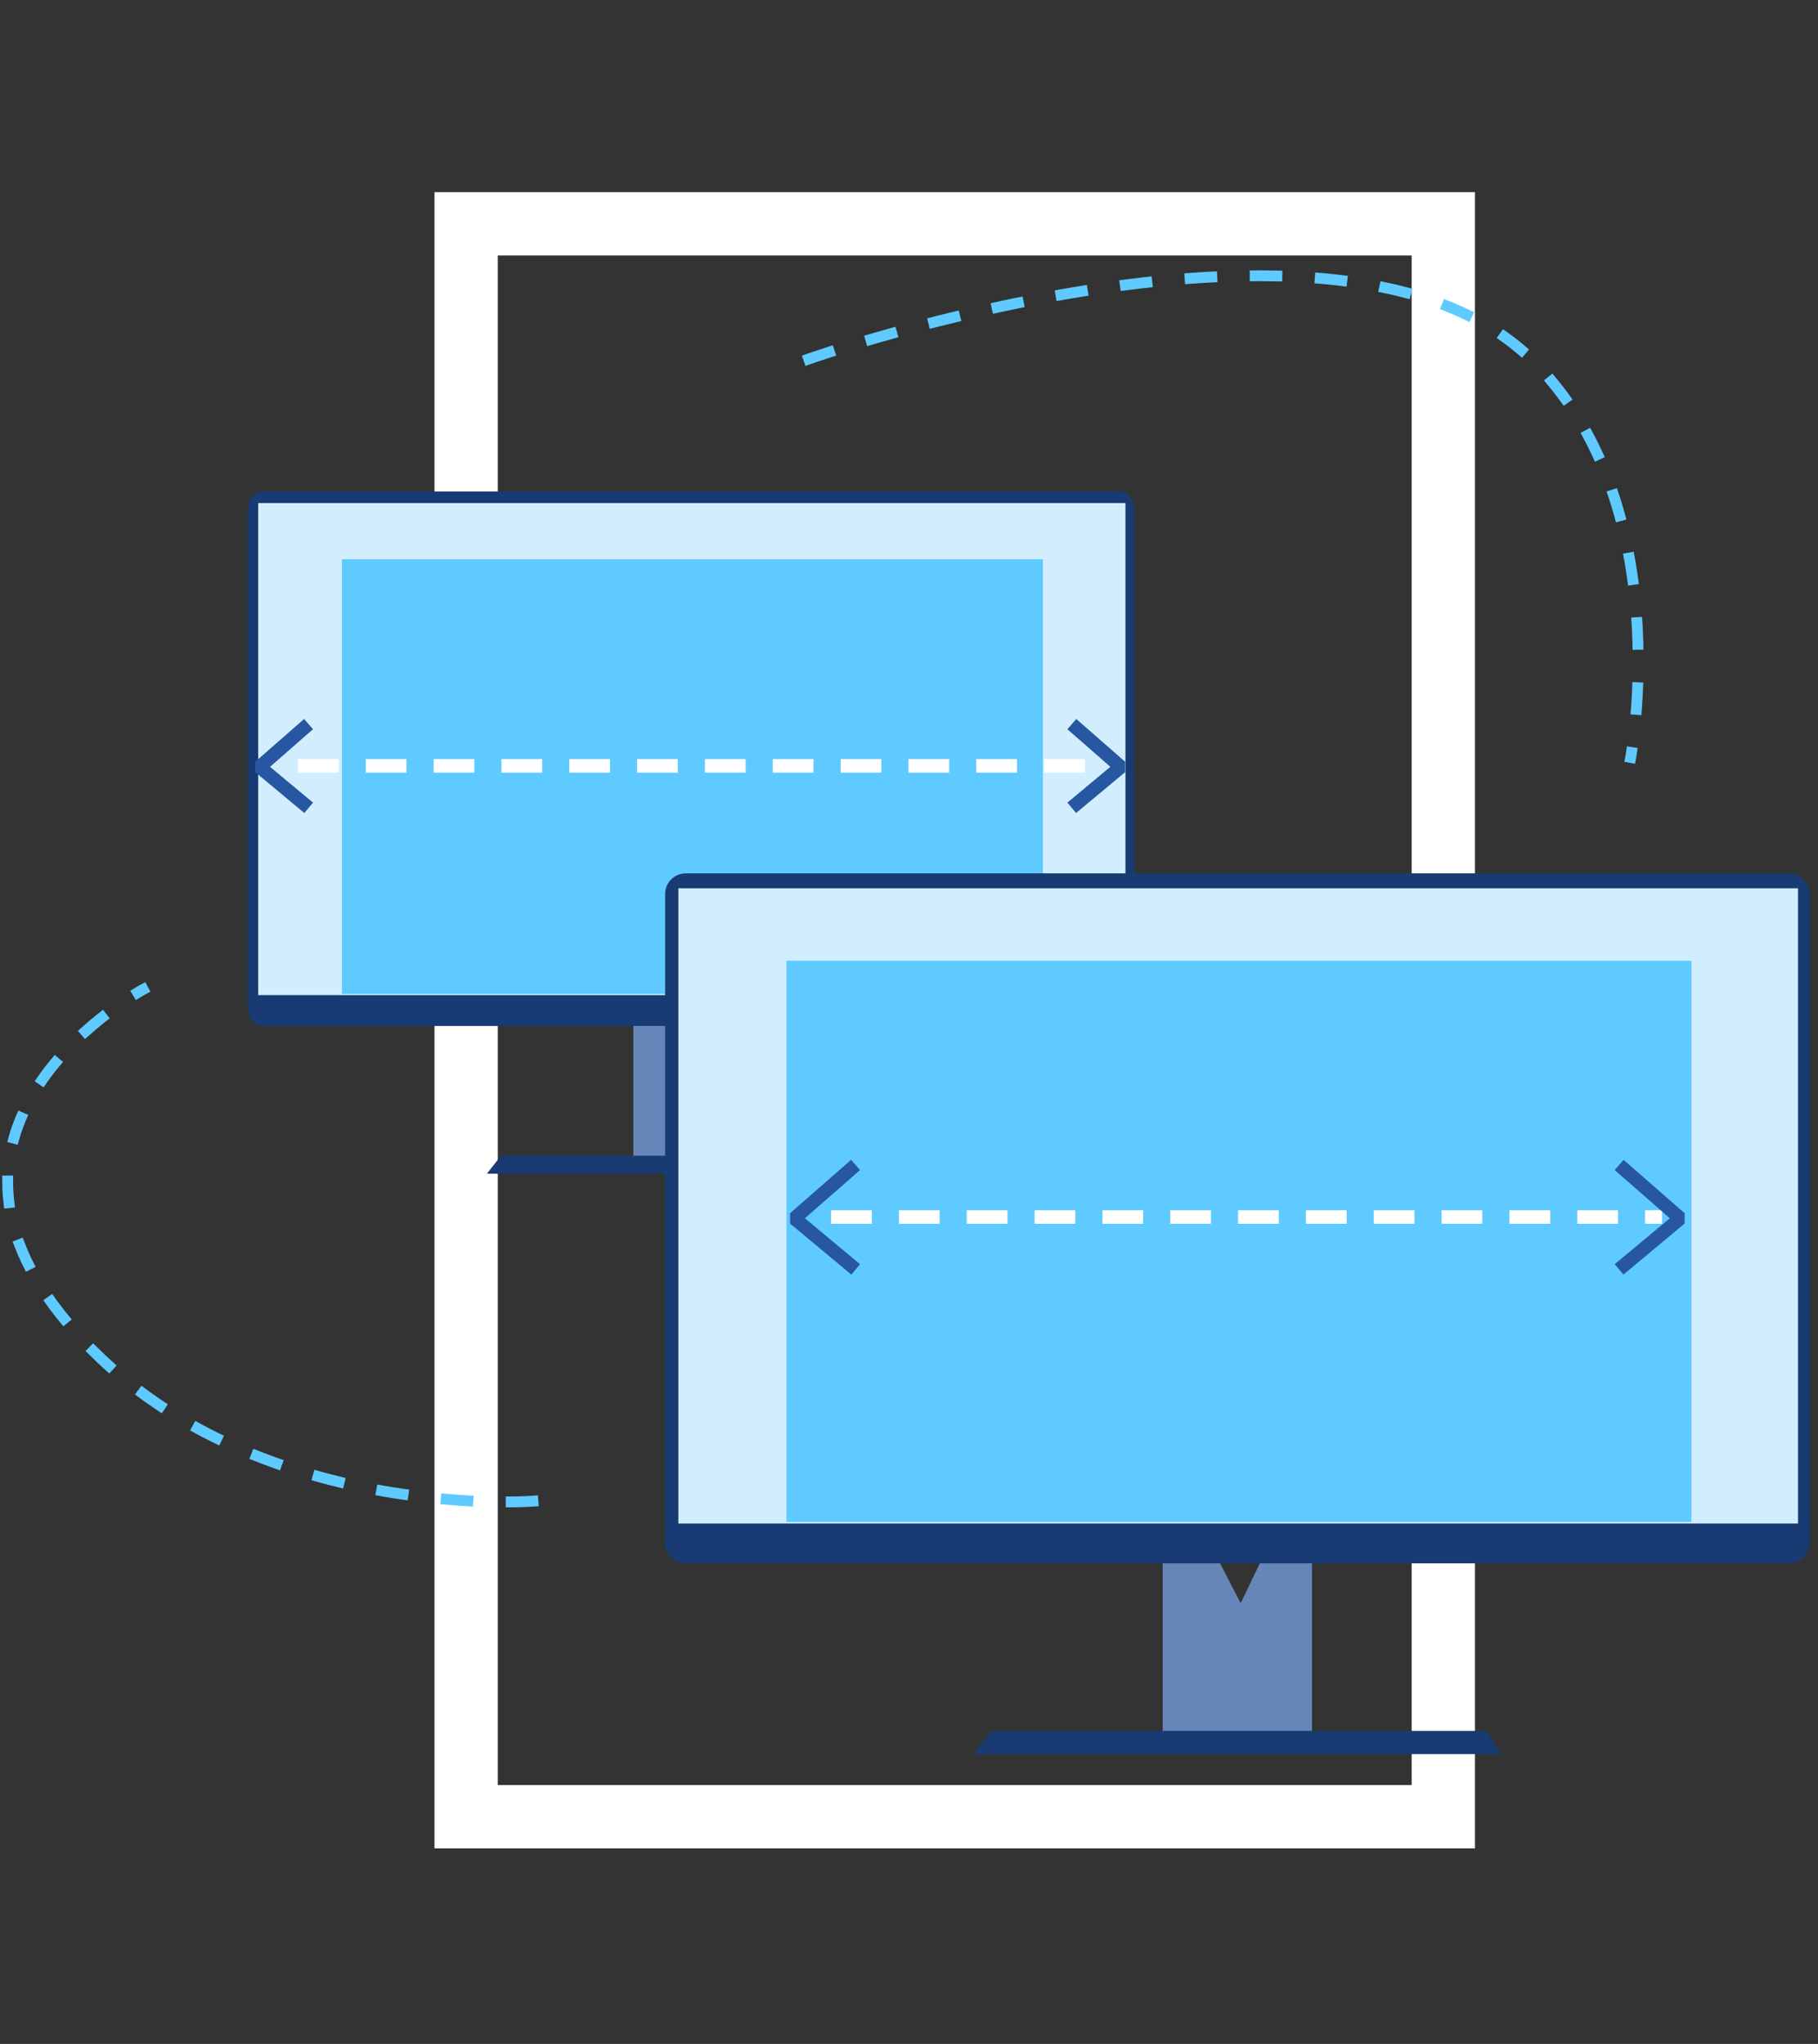 <?xml version="1.0" encoding="UTF-8" standalone="no"?><!DOCTYPE svg PUBLIC "-//W3C//DTD SVG 1.1//EN" "http://www.w3.org/Graphics/SVG/1.1/DTD/svg11.dtd"><svg width="100%" height="100%" viewBox="0 0 201 226" version="1.1" xmlns="http://www.w3.org/2000/svg" xmlns:xlink="http://www.w3.org/1999/xlink" xml:space="preserve" xmlns:serif="http://www.serif.com/" style="fill-rule:evenodd;clip-rule:evenodd;stroke-linecap:round;stroke-miterlimit:7;"><rect x="0" y="0" width="201" height="226" fill="#333333" stroke="none"/><g><rect x="51.535" y="24.749" width="108.039" height="176.124" style="fill:none;stroke:#fff;stroke-width:7px;"/><g><path d="M70.025,113.013l0,15.2l12.785,-0l0,-15.2l-4.261,0l-1.847,3.836l-1.989,-3.836l-4.688,0Z" style="fill:#6686b9;"/><path d="M55.394,127.787l42.332,-0l1.279,1.989l-45.174,-0l1.563,-1.989Z" style="fill:#183b73;"/><path d="M125.427,56.117c0,-0.979 -0.794,-1.773 -1.773,-1.773l-94.473,0c-0.978,0 -1.772,0.794 -1.772,1.773l-0,55.549c-0,0.979 0.794,1.773 1.772,1.773l94.473,0c0.979,0 1.773,-0.794 1.773,-1.773l0,-55.549Z" style="fill:#183b73;"/><rect x="28.545" y="55.623" width="95.888" height="54.407" style="fill:#d2eefe;"/><rect x="37.799" y="61.828" width="77.506" height="48.066" style="fill:#5fcaff;"/><path d="M33.69,84.68l85.913,0" style="fill:none;stroke:#fff;stroke-width:1.5px;stroke-linecap:square;stroke-miterlimit:1.5;stroke-dasharray:3,4.5,0,0;"/><path d="M33.549,80.558l-4.848,4.242l4.848,4.04" style="fill:none;stroke:#2857a1;stroke-width:1.5px;stroke-linecap:square;stroke-miterlimit:1.5;"/><path d="M119.068,80.558l4.848,4.242l-4.848,4.04" style="fill:none;stroke:#2857a1;stroke-width:1.5px;stroke-linecap:square;stroke-miterlimit:1.5;"/></g><g><path d="M128.551,172.309l0,19.623l16.506,-0l-0,-19.623l-5.502,-0l-2.384,4.952l-2.568,-4.952l-6.052,-0Z" style="fill:#6686b9;"/><path d="M109.662,191.382l54.651,-0l1.65,2.567l-58.318,0l2.017,-2.567Z" style="fill:#183b73;"/><path d="M200.074,98.857c0,-1.263 -1.025,-2.289 -2.289,-2.289l-121.962,0c-1.263,0 -2.289,1.026 -2.289,2.289l-0,71.713c-0,1.264 1.026,2.289 2.289,2.289l121.962,0c1.264,0 2.289,-1.025 2.289,-2.289l0,-71.713Z" style="fill:#183b73;"/><rect x="75.001" y="98.219" width="123.789" height="70.239" style="fill:#d2eefe;"/><rect x="86.948" y="106.23" width="100.059" height="62.052" style="fill:#5fcaff;"/><path d="M92.636,134.563l90.371,-0" style="fill:none;stroke:#fff;stroke-width:1.5px;stroke-linecap:square;stroke-miterlimit:1.5;stroke-dasharray:3,4.5,0,0;"/><path d="M94.029,129.301l-6.191,5.417l6.191,5.16" style="fill:none;stroke:#2857a1;stroke-width:1.5px;stroke-linecap:square;stroke-miterlimit:1.5;"/><path d="M179.58,129.301l6.191,5.417l-6.191,5.16" style="fill:none;stroke:#2857a1;stroke-width:1.5px;stroke-linecap:square;stroke-miterlimit:1.5;"/></g><path d="M89.417,39.691c-0,-0 58.613,-20.697 79.859,-0c16.332,15.91 11.015,44.06 11.015,44.06" style="fill:none;stroke:#5fcaff;stroke-width:1.2px;stroke-linecap:square;stroke-linejoin:round;stroke-miterlimit:1.5;stroke-dasharray:2.4,4.8,0,0;"/><path d="M58.92,165.984c-0,-0 -33.904,2.553 -52.281,-20.728c-17.122,-21.692 9.179,-35.85 9.179,-35.85" style="fill:none;stroke:#5fcaff;stroke-width:1.2px;stroke-linecap:square;stroke-linejoin:round;stroke-miterlimit:1.5;stroke-dasharray:2.4,4.8,0,0;"/></g></svg>